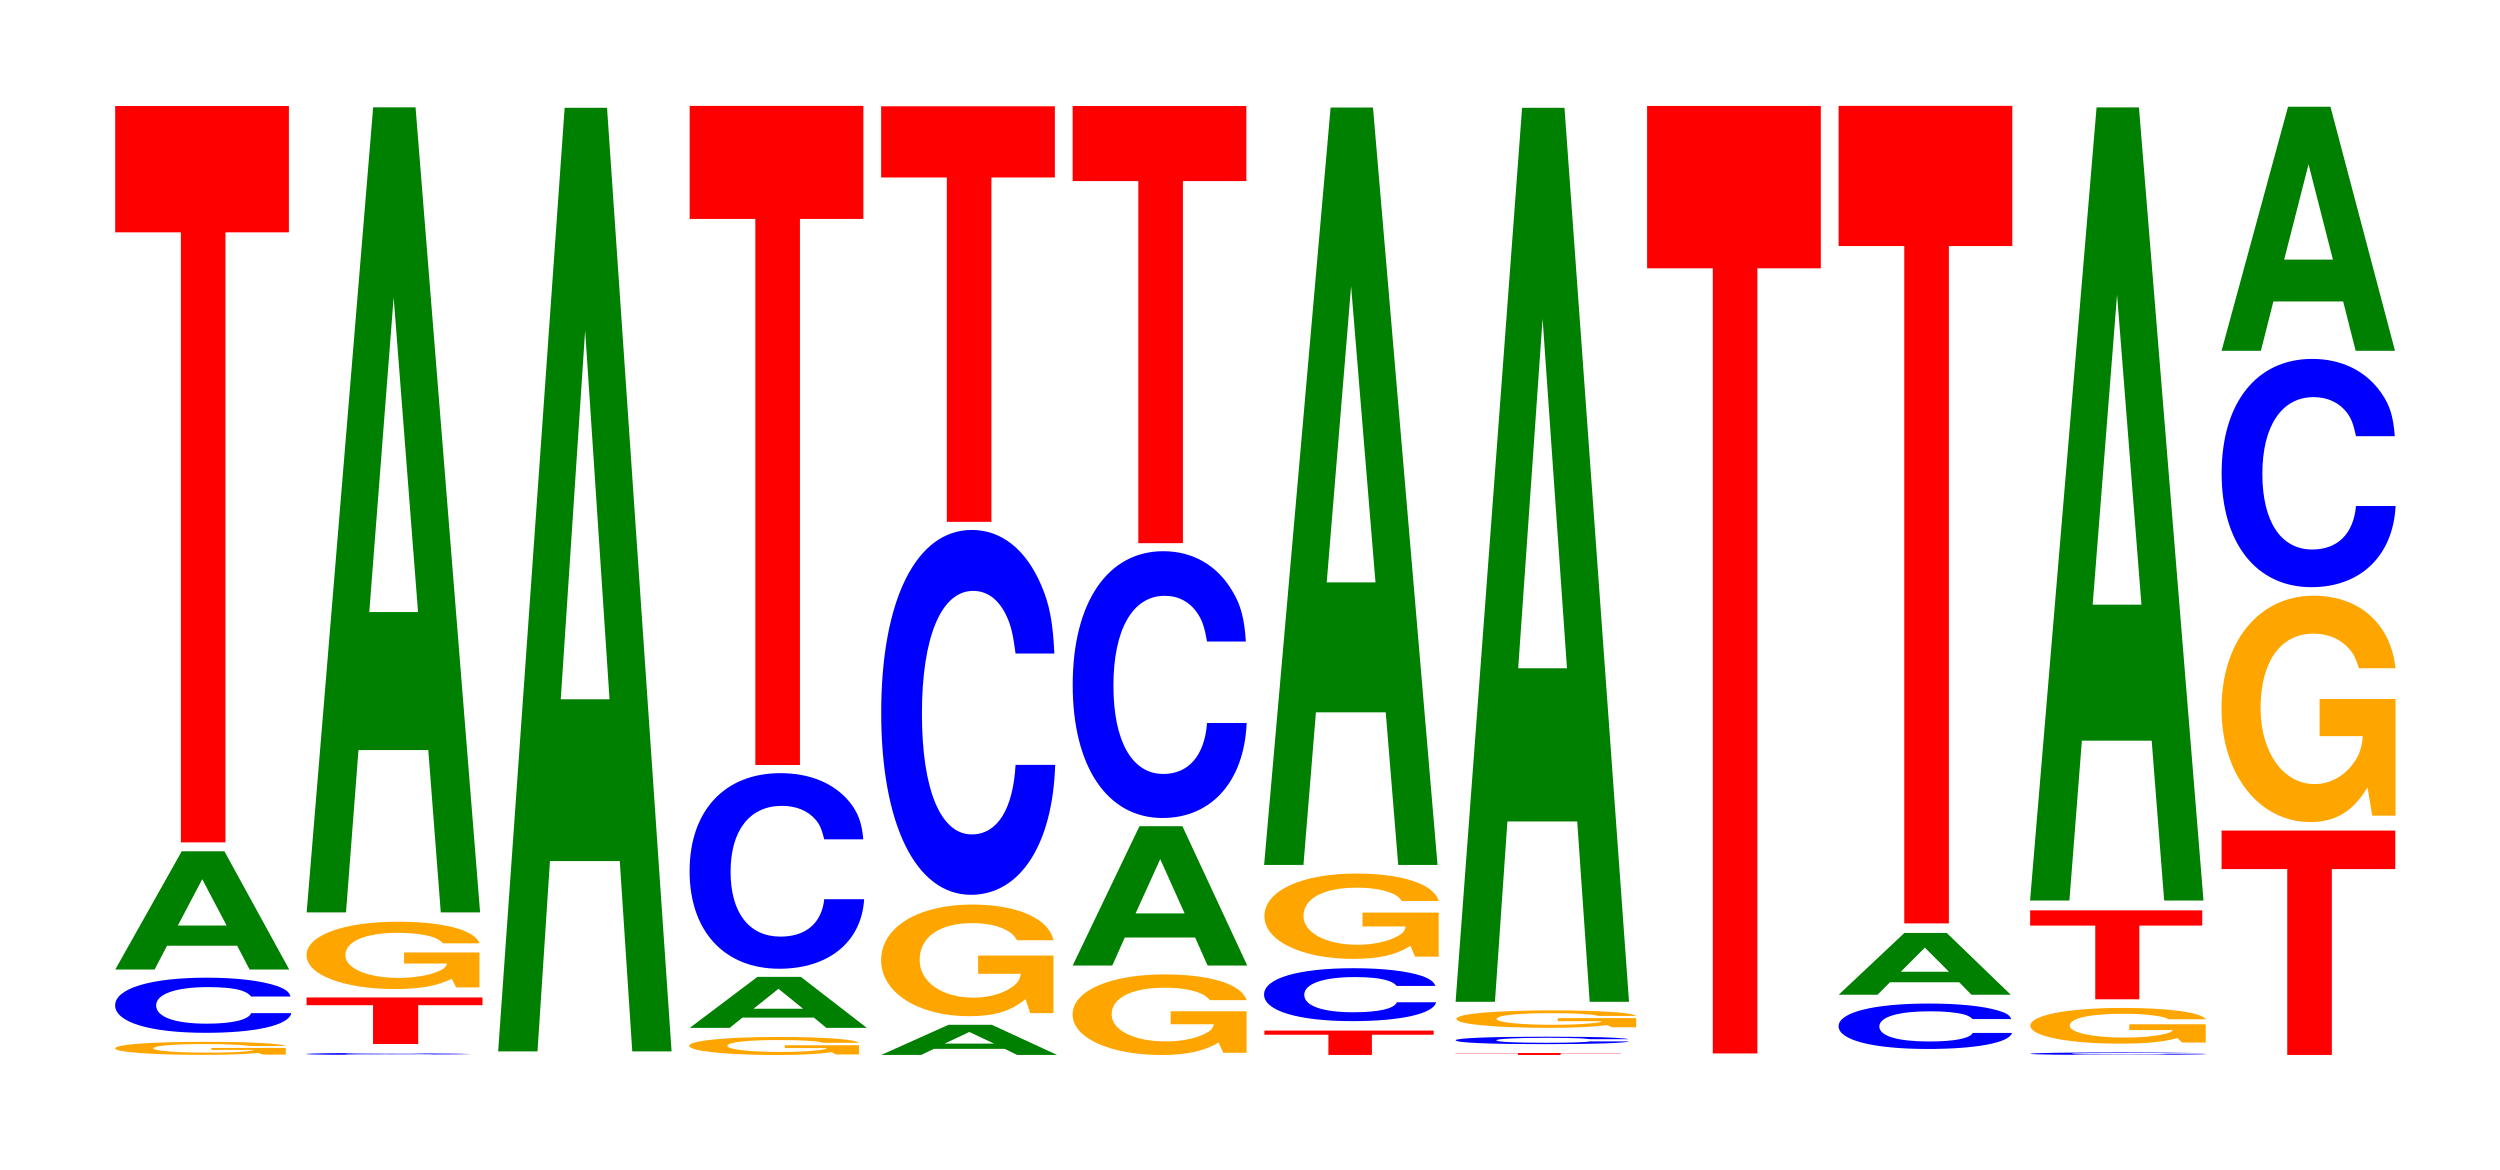 <?xml version="1.0" encoding="UTF-8"?>
<svg xmlns="http://www.w3.org/2000/svg" xmlns:xlink="http://www.w3.org/1999/xlink" width="141pt" height="66pt" viewBox="0 0 141 66" version="1.1">
<defs>
<g>
<symbol overflow="visible" id="glyph0-0">
<path style="stroke:none;" d="M 10.234 -0.375 L 6.031 -0.375 L 6.031 -0.266 L 8.422 -0.266 C 8.359 -0.219 8.219 -0.203 7.906 -0.172 C 7.375 -0.125 6.594 -0.109 5.75 -0.109 C 4.016 -0.109 2.766 -0.219 2.766 -0.344 C 2.766 -0.5 3.875 -0.594 5.703 -0.594 C 6.453 -0.594 7.078 -0.578 7.562 -0.547 C 7.859 -0.531 8.016 -0.516 8.203 -0.484 L 10.234 -0.484 C 9.969 -0.625 8.219 -0.719 5.688 -0.719 C 2.656 -0.719 0.609 -0.578 0.609 -0.344 C 0.609 -0.141 2.672 0.016 5.516 0.016 C 6.922 0.016 7.875 -0.016 8.672 -0.094 L 8.938 0 L 10.234 0 Z M 10.234 -0.375 "/>
</symbol>
<symbol overflow="visible" id="glyph1-0">
<path style="stroke:none;" d="M 10.578 -1.953 C 10.5 -2.219 10.297 -2.375 9.812 -2.547 C 8.938 -2.844 7.547 -3.016 5.859 -3.016 C 2.672 -3.016 0.688 -2.406 0.688 -1.453 C 0.688 -0.5 2.656 0.094 5.797 0.094 C 8.609 0.094 10.484 -0.328 10.625 -1.016 L 8.359 -1.016 C 8.219 -0.641 7.297 -0.422 5.859 -0.422 C 4.062 -0.422 3 -0.797 3 -1.453 C 3 -2.094 4.109 -2.484 5.938 -2.484 C 6.75 -2.484 7.406 -2.422 7.844 -2.281 C 8.094 -2.188 8.219 -2.109 8.359 -1.953 Z M 10.578 -1.953 "/>
</symbol>
<symbol overflow="visible" id="glyph2-0">
<path style="stroke:none;" d="M 7.25 -1.344 L 7.953 0 L 10.188 0 L 6.531 -6.672 L 4.125 -6.672 L 0.375 0 L 2.594 0 L 3.297 -1.344 Z M 6.656 -2.484 L 3.906 -2.484 L 5.281 -5.094 Z M 6.656 -2.484 "/>
</symbol>
<symbol overflow="visible" id="glyph3-0">
<path style="stroke:none;" d="M 6.453 -34.406 L 10.031 -34.406 L 10.031 -41.531 L 0.234 -41.531 L 0.234 -34.406 L 3.938 -34.406 L 3.938 0 L 6.453 0 Z M 6.453 -34.406 "/>
</symbol>
<symbol overflow="visible" id="glyph4-0">
<path style="stroke:none;" d="M 9.938 -0.078 C 9.859 -0.078 9.672 -0.078 9.219 -0.094 C 8.406 -0.109 7.094 -0.109 5.5 -0.109 C 2.5 -0.109 0.641 -0.094 0.641 -0.047 C 0.641 -0.016 2.484 0 5.453 0 C 8.078 0 9.844 -0.016 9.969 -0.031 L 7.844 -0.031 C 7.719 -0.016 6.859 -0.016 5.5 -0.016 C 3.812 -0.016 2.828 -0.031 2.828 -0.047 C 2.828 -0.078 3.859 -0.094 5.578 -0.094 C 6.328 -0.094 6.953 -0.094 7.375 -0.078 C 7.609 -0.078 7.719 -0.078 7.844 -0.078 Z M 9.938 -0.078 "/>
</symbol>
<symbol overflow="visible" id="glyph5-0">
<path style="stroke:none;" d="M 6.531 -2.188 L 10.156 -2.188 L 10.156 -2.625 L 0.234 -2.625 L 0.234 -2.188 L 3.984 -2.188 L 3.984 0 L 6.531 0 Z M 6.531 -2.188 "/>
</symbol>
<symbol overflow="visible" id="glyph6-0">
<path style="stroke:none;" d="M 10.359 -1.953 L 6.109 -1.953 L 6.109 -1.328 L 8.531 -1.328 C 8.469 -1.125 8.328 -1 8 -0.875 C 7.484 -0.656 6.672 -0.516 5.828 -0.516 C 4.062 -0.516 2.797 -1.047 2.797 -1.797 C 2.797 -2.578 3.922 -3.062 5.766 -3.062 C 6.531 -3.062 7.172 -2.984 7.656 -2.844 C 7.953 -2.75 8.125 -2.656 8.312 -2.469 L 10.359 -2.469 C 10.109 -3.219 8.328 -3.688 5.766 -3.688 C 2.703 -3.688 0.609 -2.922 0.609 -1.797 C 0.609 -0.688 2.719 0.109 5.578 0.109 C 7.016 0.109 7.969 -0.062 8.797 -0.469 L 9.047 0.016 L 10.359 0.016 Z M 10.359 -1.953 "/>
</symbol>
<symbol overflow="visible" id="glyph7-0">
<path style="stroke:none;" d="M 7.234 -9.156 L 7.938 0 L 10.156 0 L 6.516 -45.406 L 4.125 -45.406 L 0.375 0 L 2.594 0 L 3.297 -9.156 Z M 6.656 -16.938 L 3.906 -16.938 L 5.281 -34.688 Z M 6.656 -16.938 "/>
</symbol>
<symbol overflow="visible" id="glyph8-0">
<path style="stroke:none;" d="M 7.234 -10.734 L 7.938 0 L 10.156 0 L 6.516 -53.219 L 4.125 -53.219 L 0.375 0 L 2.594 0 L 3.297 -10.734 Z M 6.656 -19.859 L 3.906 -19.859 L 5.281 -40.656 Z M 6.656 -19.859 "/>
</symbol>
<symbol overflow="visible" id="glyph9-0">
<path style="stroke:none;" d="M 10.172 -0.516 L 5.984 -0.516 L 5.984 -0.359 L 8.359 -0.359 C 8.312 -0.297 8.156 -0.266 7.844 -0.234 C 7.328 -0.172 6.547 -0.141 5.719 -0.141 C 3.984 -0.141 2.75 -0.281 2.75 -0.484 C 2.75 -0.688 3.844 -0.812 5.656 -0.812 C 6.406 -0.812 7.031 -0.797 7.5 -0.75 C 7.812 -0.734 7.969 -0.703 8.156 -0.656 L 10.172 -0.656 C 9.906 -0.859 8.156 -0.984 5.641 -0.984 C 2.641 -0.984 0.594 -0.781 0.594 -0.484 C 0.594 -0.188 2.656 0.031 5.469 0.031 C 6.875 0.031 7.828 -0.016 8.625 -0.125 L 8.875 0 L 10.172 0 Z M 10.172 -0.516 "/>
</symbol>
<symbol overflow="visible" id="glyph10-0">
<path style="stroke:none;" d="M 7.391 -0.578 L 8.094 0 L 10.375 0 L 6.656 -2.875 L 4.203 -2.875 L 0.391 0 L 2.641 0 L 3.359 -0.578 Z M 6.781 -1.078 L 3.984 -1.078 L 5.391 -2.203 Z M 6.781 -1.078 "/>
</symbol>
<symbol overflow="visible" id="glyph11-0">
<path style="stroke:none;" d="M 10.469 -6.969 C 10.391 -7.875 10.188 -8.453 9.719 -9.047 C 8.859 -10.125 7.469 -10.703 5.797 -10.703 C 2.641 -10.703 0.672 -8.578 0.672 -5.172 C 0.672 -1.797 2.625 0.328 5.734 0.328 C 8.516 0.328 10.375 -1.188 10.516 -3.594 L 8.266 -3.594 C 8.125 -2.25 7.234 -1.484 5.797 -1.484 C 4.016 -1.484 2.984 -2.844 2.984 -5.141 C 2.984 -7.469 4.062 -8.859 5.875 -8.859 C 6.672 -8.859 7.328 -8.594 7.766 -8.094 C 8.016 -7.812 8.125 -7.531 8.266 -6.969 Z M 10.469 -6.969 "/>
</symbol>
<symbol overflow="visible" id="glyph12-0">
<path style="stroke:none;" d="M 6.453 -30.797 L 10.031 -30.797 L 10.031 -37.172 L 0.234 -37.172 L 0.234 -30.797 L 3.938 -30.797 L 3.938 0 L 6.453 0 Z M 6.453 -30.797 "/>
</symbol>
<symbol overflow="visible" id="glyph13-0">
<path style="stroke:none;" d="M 7.344 -0.344 L 8.047 0 L 10.297 0 L 6.609 -1.703 L 4.172 -1.703 L 0.375 0 L 2.625 0 L 3.344 -0.344 Z M 6.734 -0.641 L 3.953 -0.641 L 5.344 -1.297 Z M 6.734 -0.641 "/>
</symbol>
<symbol overflow="visible" id="glyph14-0">
<path style="stroke:none;" d="M 10.328 -3.234 L 6.078 -3.234 L 6.078 -2.203 L 8.484 -2.203 C 8.438 -1.859 8.281 -1.656 7.969 -1.438 C 7.453 -1.078 6.641 -0.859 5.812 -0.859 C 4.047 -0.859 2.781 -1.734 2.781 -2.984 C 2.781 -4.281 3.906 -5.062 5.75 -5.062 C 6.5 -5.062 7.141 -4.938 7.625 -4.688 C 7.922 -4.547 8.078 -4.406 8.281 -4.094 L 10.328 -4.094 C 10.062 -5.328 8.281 -6.109 5.734 -6.109 C 2.688 -6.109 0.609 -4.828 0.609 -2.969 C 0.609 -1.141 2.703 0.188 5.562 0.188 C 6.984 0.188 7.938 -0.094 8.75 -0.781 L 9.016 0.016 L 10.328 0.016 Z M 10.328 -3.234 "/>
</symbol>
<symbol overflow="visible" id="glyph15-0">
<path style="stroke:none;" d="M 10.438 -12.984 C 10.359 -14.688 10.172 -15.766 9.688 -16.859 C 8.828 -18.859 7.453 -19.953 5.781 -19.953 C 2.641 -19.953 0.672 -16 0.672 -9.641 C 0.672 -3.344 2.625 0.625 5.734 0.625 C 8.5 0.625 10.344 -2.203 10.484 -6.703 L 8.25 -6.703 C 8.109 -4.203 7.219 -2.781 5.781 -2.781 C 4.016 -2.781 2.969 -5.312 2.969 -9.594 C 2.969 -13.922 4.062 -16.516 5.859 -16.516 C 6.656 -16.516 7.312 -16.031 7.75 -15.078 C 8 -14.547 8.109 -14.031 8.25 -12.984 Z M 10.438 -12.984 "/>
</symbol>
<symbol overflow="visible" id="glyph16-0">
<path style="stroke:none;" d="M 6.453 -19.422 L 10.031 -19.422 L 10.031 -23.438 L 0.234 -23.438 L 0.234 -19.422 L 3.938 -19.422 L 3.938 0 L 6.453 0 Z M 6.453 -19.422 "/>
</symbol>
<symbol overflow="visible" id="glyph17-0">
<path style="stroke:none;" d="M 10.422 -2.328 L 6.141 -2.328 L 6.141 -1.594 L 8.578 -1.594 C 8.516 -1.344 8.375 -1.203 8.047 -1.047 C 7.516 -0.781 6.719 -0.625 5.859 -0.625 C 4.094 -0.625 2.812 -1.25 2.812 -2.156 C 2.812 -3.078 3.938 -3.656 5.797 -3.656 C 6.562 -3.656 7.203 -3.562 7.688 -3.391 C 8 -3.281 8.156 -3.172 8.359 -2.953 L 10.422 -2.953 C 10.156 -3.844 8.375 -4.406 5.797 -4.406 C 2.719 -4.406 0.609 -3.484 0.609 -2.141 C 0.609 -0.828 2.719 0.141 5.609 0.141 C 7.047 0.141 8.016 -0.078 8.844 -0.562 L 9.109 0.016 L 10.422 0.016 Z M 10.422 -2.328 "/>
</symbol>
<symbol overflow="visible" id="glyph18-0">
<path style="stroke:none;" d="M 7.281 -1.578 L 7.984 0 L 10.219 0 L 6.562 -7.859 L 4.141 -7.859 L 0.375 0 L 2.609 0 L 3.312 -1.578 Z M 6.688 -2.938 L 3.922 -2.938 L 5.312 -6 Z M 6.688 -2.938 "/>
</symbol>
<symbol overflow="visible" id="glyph19-0">
<path style="stroke:none;" d="M 10.438 -9.5 C 10.359 -10.734 10.172 -11.531 9.688 -12.328 C 8.828 -13.797 7.453 -14.594 5.781 -14.594 C 2.641 -14.594 0.672 -11.703 0.672 -7.047 C 0.672 -2.438 2.625 0.453 5.734 0.453 C 8.5 0.453 10.344 -1.609 10.484 -4.906 L 8.25 -4.906 C 8.109 -3.078 7.219 -2.031 5.781 -2.031 C 4.016 -2.031 2.969 -3.875 2.969 -7.016 C 2.969 -10.188 4.062 -12.078 5.859 -12.078 C 6.656 -12.078 7.312 -11.719 7.75 -11.031 C 8 -10.641 8.109 -10.266 8.25 -9.5 Z M 10.438 -9.5 "/>
</symbol>
<symbol overflow="visible" id="glyph20-0">
<path style="stroke:none;" d="M 6.453 -20.422 L 10.031 -20.422 L 10.031 -24.656 L 0.234 -24.656 L 0.234 -20.422 L 3.938 -20.422 L 3.938 0 L 6.453 0 Z M 6.453 -20.422 "/>
</symbol>
<symbol overflow="visible" id="glyph21-0">
<path style="stroke:none;" d="M 6.297 -1.141 L 9.781 -1.141 L 9.781 -1.375 L 0.234 -1.375 L 0.234 -1.141 L 3.844 -1.141 L 3.844 0 L 6.297 0 Z M 6.297 -1.141 "/>
</symbol>
<symbol overflow="visible" id="glyph22-0">
<path style="stroke:none;" d="M 10.328 -1.891 C 10.25 -2.125 10.047 -2.281 9.578 -2.453 C 8.734 -2.734 7.375 -2.891 5.719 -2.891 C 2.609 -2.891 0.672 -2.328 0.672 -1.406 C 0.672 -0.484 2.594 0.094 5.656 0.094 C 8.406 0.094 10.234 -0.328 10.375 -0.969 L 8.156 -0.969 C 8.031 -0.609 7.125 -0.406 5.719 -0.406 C 3.969 -0.406 2.938 -0.766 2.938 -1.391 C 2.938 -2.016 4.016 -2.391 5.797 -2.391 C 6.594 -2.391 7.234 -2.328 7.656 -2.188 C 7.906 -2.109 8.031 -2.031 8.156 -1.891 Z M 10.328 -1.891 "/>
</symbol>
<symbol overflow="visible" id="glyph23-0">
<path style="stroke:none;" d="M 10.453 -2.469 L 6.156 -2.469 L 6.156 -1.688 L 8.594 -1.688 C 8.547 -1.422 8.391 -1.266 8.078 -1.109 C 7.547 -0.828 6.734 -0.656 5.875 -0.656 C 4.109 -0.656 2.828 -1.328 2.828 -2.281 C 2.828 -3.266 3.953 -3.875 5.828 -3.875 C 6.594 -3.875 7.234 -3.781 7.719 -3.594 C 8.031 -3.484 8.188 -3.375 8.375 -3.125 L 10.453 -3.125 C 10.188 -4.078 8.391 -4.672 5.812 -4.672 C 2.719 -4.672 0.625 -3.703 0.625 -2.266 C 0.625 -0.875 2.734 0.141 5.625 0.141 C 7.078 0.141 8.047 -0.078 8.859 -0.594 L 9.125 0.016 L 10.453 0.016 Z M 10.453 -2.469 "/>
</symbol>
<symbol overflow="visible" id="glyph24-0">
<path style="stroke:none;" d="M 7.234 -8.609 L 7.938 0 L 10.156 0 L 6.516 -42.719 L 4.125 -42.719 L 0.375 0 L 2.594 0 L 3.297 -8.609 Z M 6.656 -15.938 L 3.906 -15.938 L 5.281 -32.641 Z M 6.656 -15.938 "/>
</symbol>
<symbol overflow="visible" id="glyph25-0">
<path style="stroke:none;" d="M 6.156 -0.094 L 9.562 -0.094 L 9.562 -0.109 L 0.219 -0.109 L 0.219 -0.094 L 3.75 -0.094 L 3.75 0 L 6.156 0 Z M 6.156 -0.094 "/>
</symbol>
<symbol overflow="visible" id="glyph26-0">
<path style="stroke:none;" d="M 10.406 -0.266 C 10.328 -0.297 10.141 -0.312 9.656 -0.344 C 8.812 -0.391 7.438 -0.406 5.766 -0.406 C 2.625 -0.406 0.672 -0.328 0.672 -0.203 C 0.672 -0.062 2.609 0.016 5.703 0.016 C 8.469 0.016 10.312 -0.047 10.453 -0.141 L 8.234 -0.141 C 8.094 -0.094 7.188 -0.062 5.766 -0.062 C 4 -0.062 2.969 -0.109 2.969 -0.203 C 2.969 -0.281 4.047 -0.344 5.844 -0.344 C 6.641 -0.344 7.297 -0.328 7.719 -0.312 C 7.969 -0.297 8.094 -0.281 8.234 -0.266 Z M 10.406 -0.266 "/>
</symbol>
<symbol overflow="visible" id="glyph27-0">
<path style="stroke:none;" d="M 10.781 -0.516 L 6.359 -0.516 L 6.359 -0.344 L 8.875 -0.344 C 8.812 -0.297 8.656 -0.266 8.328 -0.234 C 7.781 -0.172 6.953 -0.141 6.062 -0.141 C 4.234 -0.141 2.906 -0.281 2.906 -0.469 C 2.906 -0.672 4.078 -0.797 6.016 -0.797 C 6.797 -0.797 7.469 -0.781 7.969 -0.734 C 8.281 -0.719 8.453 -0.688 8.641 -0.641 L 10.781 -0.641 C 10.516 -0.844 8.656 -0.953 6 -0.953 C 2.812 -0.953 0.641 -0.766 0.641 -0.469 C 0.641 -0.172 2.828 0.031 5.812 0.031 C 7.297 0.031 8.297 -0.016 9.156 -0.125 L 9.422 0 L 10.781 0 Z M 10.781 -0.516 "/>
</symbol>
<symbol overflow="visible" id="glyph28-0">
<path style="stroke:none;" d="M 7.234 -10.172 L 7.938 0 L 10.156 0 L 6.516 -50.422 L 4.125 -50.422 L 0.375 0 L 2.594 0 L 3.297 -10.172 Z M 6.656 -18.812 L 3.906 -18.812 L 5.281 -38.531 Z M 6.656 -18.812 "/>
</symbol>
<symbol overflow="visible" id="glyph29-0">
<path style="stroke:none;" d="M 6.453 -44.281 L 10.031 -44.281 L 10.031 -53.438 L 0.234 -53.438 L 0.234 -44.281 L 3.938 -44.281 L 3.938 0 L 6.453 0 Z M 6.453 -44.281 "/>
</symbol>
<symbol overflow="visible" id="glyph30-0">
<path style="stroke:none;" d="M 10.406 -1.609 C 10.328 -1.828 10.141 -1.953 9.656 -2.094 C 8.812 -2.344 7.438 -2.484 5.766 -2.484 C 2.625 -2.484 0.672 -1.984 0.672 -1.203 C 0.672 -0.422 2.609 0.078 5.703 0.078 C 8.469 0.078 10.312 -0.281 10.453 -0.828 L 8.234 -0.828 C 8.094 -0.516 7.188 -0.344 5.766 -0.344 C 4 -0.344 2.969 -0.656 2.969 -1.188 C 2.969 -1.734 4.047 -2.047 5.844 -2.047 C 6.641 -2.047 7.297 -1.984 7.719 -1.875 C 7.969 -1.812 8.094 -1.734 8.234 -1.609 Z M 10.406 -1.609 "/>
</symbol>
<symbol overflow="visible" id="glyph31-0">
<path style="stroke:none;" d="M 7.172 -0.703 L 7.859 0 L 10.078 0 L 6.469 -3.484 L 4.078 -3.484 L 0.375 0 L 2.562 0 L 3.266 -0.703 Z M 6.594 -1.297 L 3.875 -1.297 L 5.234 -2.656 Z M 6.594 -1.297 "/>
</symbol>
<symbol overflow="visible" id="glyph32-0">
<path style="stroke:none;" d="M 6.453 -38.203 L 10.031 -38.203 L 10.031 -46.109 L 0.234 -46.109 L 0.234 -38.203 L 3.938 -38.203 L 3.938 0 L 6.453 0 Z M 6.453 -38.203 "/>
</symbol>
<symbol overflow="visible" id="glyph33-0">
<path style="stroke:none;" d="M 10.594 -0.094 C 10.516 -0.109 10.312 -0.109 9.828 -0.109 C 8.969 -0.125 7.562 -0.141 5.875 -0.141 C 2.672 -0.141 0.688 -0.109 0.688 -0.062 C 0.688 -0.016 2.656 0 5.812 0 C 8.625 0 10.5 -0.016 10.641 -0.047 L 8.375 -0.047 C 8.234 -0.031 7.312 -0.016 5.875 -0.016 C 4.062 -0.016 3.016 -0.031 3.016 -0.062 C 3.016 -0.094 4.109 -0.109 5.953 -0.109 C 6.75 -0.109 7.422 -0.109 7.859 -0.109 C 8.109 -0.109 8.234 -0.094 8.375 -0.094 Z M 10.594 -0.094 "/>
</symbol>
<symbol overflow="visible" id="glyph34-0">
<path style="stroke:none;" d="M 10.516 -1.031 L 6.203 -1.031 L 6.203 -0.703 L 8.656 -0.703 C 8.594 -0.594 8.453 -0.531 8.125 -0.469 C 7.594 -0.344 6.781 -0.281 5.922 -0.281 C 4.125 -0.281 2.844 -0.562 2.844 -0.953 C 2.844 -1.375 3.984 -1.625 5.859 -1.625 C 6.625 -1.625 7.281 -1.578 7.766 -1.5 C 8.078 -1.453 8.234 -1.406 8.438 -1.312 L 10.516 -1.312 C 10.25 -1.703 8.453 -1.953 5.844 -1.953 C 2.734 -1.953 0.625 -1.547 0.625 -0.953 C 0.625 -0.359 2.75 0.062 5.672 0.062 C 7.125 0.062 8.094 -0.031 8.922 -0.25 L 9.188 0 L 10.516 0 Z M 10.516 -1.031 "/>
</symbol>
<symbol overflow="visible" id="glyph35-0">
<path style="stroke:none;" d="M 6.391 -4.156 L 9.938 -4.156 L 9.938 -5.016 L 0.234 -5.016 L 0.234 -4.156 L 3.906 -4.156 L 3.906 0 L 6.391 0 Z M 6.391 -4.156 "/>
</symbol>
<symbol overflow="visible" id="glyph36-0">
<path style="stroke:none;" d="M 7.234 -9.016 L 7.938 0 L 10.156 0 L 6.516 -44.734 L 4.125 -44.734 L 0.375 0 L 2.594 0 L 3.297 -9.016 Z M 6.656 -16.688 L 3.906 -16.688 L 5.281 -34.172 Z M 6.656 -16.688 "/>
</symbol>
<symbol overflow="visible" id="glyph37-0">
<path style="stroke:none;" d="M 6.453 -10.484 L 10.031 -10.484 L 10.031 -12.656 L 0.234 -12.656 L 0.234 -10.484 L 3.938 -10.484 L 3.938 0 L 6.453 0 Z M 6.453 -10.484 "/>
</symbol>
<symbol overflow="visible" id="glyph38-0">
<path style="stroke:none;" d="M 10.422 -6.547 L 6.141 -6.547 L 6.141 -4.453 L 8.578 -4.453 C 8.516 -3.781 8.375 -3.359 8.047 -2.922 C 7.516 -2.188 6.719 -1.75 5.859 -1.75 C 4.094 -1.75 2.812 -3.531 2.812 -6.031 C 2.812 -8.656 3.938 -10.234 5.797 -10.234 C 6.562 -10.234 7.203 -9.984 7.688 -9.5 C 8 -9.203 8.156 -8.922 8.359 -8.281 L 10.422 -8.281 C 10.156 -10.797 8.375 -12.375 5.797 -12.375 C 2.719 -12.375 0.609 -9.781 0.609 -6 C 0.609 -2.312 2.719 0.391 5.609 0.391 C 7.047 0.391 8.016 -0.203 8.844 -1.562 L 9.109 0.031 L 10.422 0.031 Z M 10.422 -6.547 "/>
</symbol>
<symbol overflow="visible" id="glyph39-0">
<path style="stroke:none;" d="M 10.438 -8.125 C 10.359 -9.188 10.172 -9.859 9.688 -10.547 C 8.828 -11.797 7.453 -12.484 5.781 -12.484 C 2.641 -12.484 0.672 -10 0.672 -6.031 C 0.672 -2.094 2.625 0.391 5.734 0.391 C 8.5 0.391 10.344 -1.375 10.484 -4.188 L 8.25 -4.188 C 8.109 -2.625 7.219 -1.734 5.781 -1.734 C 4.016 -1.734 2.969 -3.312 2.969 -6 C 2.969 -8.703 4.062 -10.328 5.859 -10.328 C 6.656 -10.328 7.312 -10.016 7.75 -9.438 C 8 -9.094 8.109 -8.781 8.25 -8.125 Z M 10.438 -8.125 "/>
</symbol>
<symbol overflow="visible" id="glyph40-0">
<path style="stroke:none;" d="M 7.234 -2.781 L 7.938 0 L 10.156 0 L 6.516 -13.766 L 4.125 -13.766 L 0.375 0 L 2.594 0 L 3.297 -2.781 Z M 6.656 -5.141 L 3.906 -5.141 L 5.281 -10.516 Z M 6.656 -5.141 "/>
</symbol>
</g>
</defs>
<g id="surface1">
<g style="fill:rgb(100%,64.647%,0%);fill-opacity:1;">
  <use xlink:href="#glyph0-0" x="5.885" y="59.478"/>
</g>
<g style="fill:rgb(0%,0%,100%);fill-opacity:1;">
  <use xlink:href="#glyph1-0" x="5.806" y="58.157"/>
</g>
<g style="fill:rgb(0%,50.194%,0%);fill-opacity:1;">
  <use xlink:href="#glyph2-0" x="6.125" y="54.683"/>
</g>
<g style="fill:rgb(100%,0%,0%);fill-opacity:1;">
  <use xlink:href="#glyph3-0" x="6.263" y="47.51"/>
</g>
<g style="fill:rgb(0%,0%,100%);fill-opacity:1;">
  <use xlink:href="#glyph4-0" x="16.628" y="59.497"/>
</g>
<g style="fill:rgb(100%,0%,0%);fill-opacity:1;">
  <use xlink:href="#glyph5-0" x="17.056" y="58.882"/>
</g>
<g style="fill:rgb(100%,64.647%,0%);fill-opacity:1;">
  <use xlink:href="#glyph6-0" x="16.681" y="55.672"/>
</g>
<g style="fill:rgb(0%,50.194%,0%);fill-opacity:1;">
  <use xlink:href="#glyph7-0" x="16.921" y="51.458"/>
</g>
<g style="fill:rgb(0%,50.194%,0%);fill-opacity:1;">
  <use xlink:href="#glyph8-0" x="27.721" y="59.297"/>
</g>
<g style="fill:rgb(100%,64.647%,0%);fill-opacity:1;">
  <use xlink:href="#glyph9-0" x="38.277" y="59.47"/>
</g>
<g style="fill:rgb(0%,50.194%,0%);fill-opacity:1;">
  <use xlink:href="#glyph10-0" x="38.513" y="57.972"/>
</g>
<g style="fill:rgb(0%,0%,100%);fill-opacity:1;">
  <use xlink:href="#glyph11-0" x="38.221" y="54.309"/>
</g>
<g style="fill:rgb(100%,0%,0%);fill-opacity:1;">
  <use xlink:href="#glyph12-0" x="38.663" y="43.145"/>
</g>
<g style="fill:rgb(0%,50.194%,0%);fill-opacity:1;">
  <use xlink:href="#glyph13-0" x="49.325" y="59.5"/>
</g>
<g style="fill:rgb(100%,64.647%,0%);fill-opacity:1;">
  <use xlink:href="#glyph14-0" x="49.088" y="57.126"/>
</g>
<g style="fill:rgb(0%,0%,100%);fill-opacity:1;">
  <use xlink:href="#glyph15-0" x="49.028" y="49.842"/>
</g>
<g style="fill:rgb(100%,0%,0%);fill-opacity:1;">
  <use xlink:href="#glyph16-0" x="49.463" y="29.432"/>
</g>
<g style="fill:rgb(100%,64.647%,0%);fill-opacity:1;">
  <use xlink:href="#glyph17-0" x="59.885" y="59.362"/>
</g>
<g style="fill:rgb(0%,50.194%,0%);fill-opacity:1;">
  <use xlink:href="#glyph18-0" x="60.125" y="54.455"/>
</g>
<g style="fill:rgb(0%,0%,100%);fill-opacity:1;">
  <use xlink:href="#glyph19-0" x="59.828" y="45.682"/>
</g>
<g style="fill:rgb(100%,0%,0%);fill-opacity:1;">
  <use xlink:href="#glyph20-0" x="60.263" y="30.635"/>
</g>
<g style="fill:rgb(100%,0%,0%);fill-opacity:1;">
  <use xlink:href="#glyph21-0" x="71.078" y="59.5"/>
</g>
<g style="fill:rgb(0%,0%,100%);fill-opacity:1;">
  <use xlink:href="#glyph22-0" x="70.621" y="57.498"/>
</g>
<g style="fill:rgb(100%,64.647%,0%);fill-opacity:1;">
  <use xlink:href="#glyph23-0" x="70.688" y="53.94"/>
</g>
<g style="fill:rgb(0%,50.194%,0%);fill-opacity:1;">
  <use xlink:href="#glyph24-0" x="70.921" y="48.784"/>
</g>
<g style="fill:rgb(100%,0%,0%);fill-opacity:1;">
  <use xlink:href="#glyph25-0" x="81.863" y="59.5"/>
</g>
<g style="fill:rgb(0%,0%,100%);fill-opacity:1;">
  <use xlink:href="#glyph26-0" x="81.428" y="58.875"/>
</g>
<g style="fill:rgb(100%,64.647%,0%);fill-opacity:1;">
  <use xlink:href="#glyph27-0" x="81.5" y="57.939"/>
</g>
<g style="fill:rgb(0%,50.194%,0%);fill-opacity:1;">
  <use xlink:href="#glyph28-0" x="81.721" y="56.501"/>
</g>
<g style="fill:rgb(100%,0%,0%);fill-opacity:1;">
  <use xlink:href="#glyph29-0" x="92.663" y="59.414"/>
</g>
<g style="fill:rgb(0%,0%,100%);fill-opacity:1;">
  <use xlink:href="#glyph30-0" x="103.025" y="59.084"/>
</g>
<g style="fill:rgb(0%,50.194%,0%);fill-opacity:1;">
  <use xlink:href="#glyph31-0" x="103.328" y="56.103"/>
</g>
<g style="fill:rgb(100%,0%,0%);fill-opacity:1;">
  <use xlink:href="#glyph32-0" x="103.463" y="52.08"/>
</g>
<g style="fill:rgb(0%,0%,100%);fill-opacity:1;">
  <use xlink:href="#glyph33-0" x="113.828" y="59.497"/>
</g>
<g style="fill:rgb(100%,64.647%,0%);fill-opacity:1;">
  <use xlink:href="#glyph34-0" x="113.888" y="58.8"/>
</g>
<g style="fill:rgb(100%,0%,0%);fill-opacity:1;">
  <use xlink:href="#glyph35-0" x="114.267" y="56.36"/>
</g>
<g style="fill:rgb(0%,50.194%,0%);fill-opacity:1;">
  <use xlink:href="#glyph36-0" x="114.121" y="50.791"/>
</g>
<g style="fill:rgb(100%,0%,0%);fill-opacity:1;">
  <use xlink:href="#glyph37-0" x="125.063" y="59.5"/>
</g>
<g style="fill:rgb(100%,64.647%,0%);fill-opacity:1;">
  <use xlink:href="#glyph38-0" x="124.685" y="45.972"/>
</g>
<g style="fill:rgb(0%,0%,100%);fill-opacity:1;">
  <use xlink:href="#glyph39-0" x="124.628" y="32.726"/>
</g>
<g style="fill:rgb(0%,50.194%,0%);fill-opacity:1;">
  <use xlink:href="#glyph40-0" x="124.921" y="19.784"/>
</g>
</g>
</svg>
